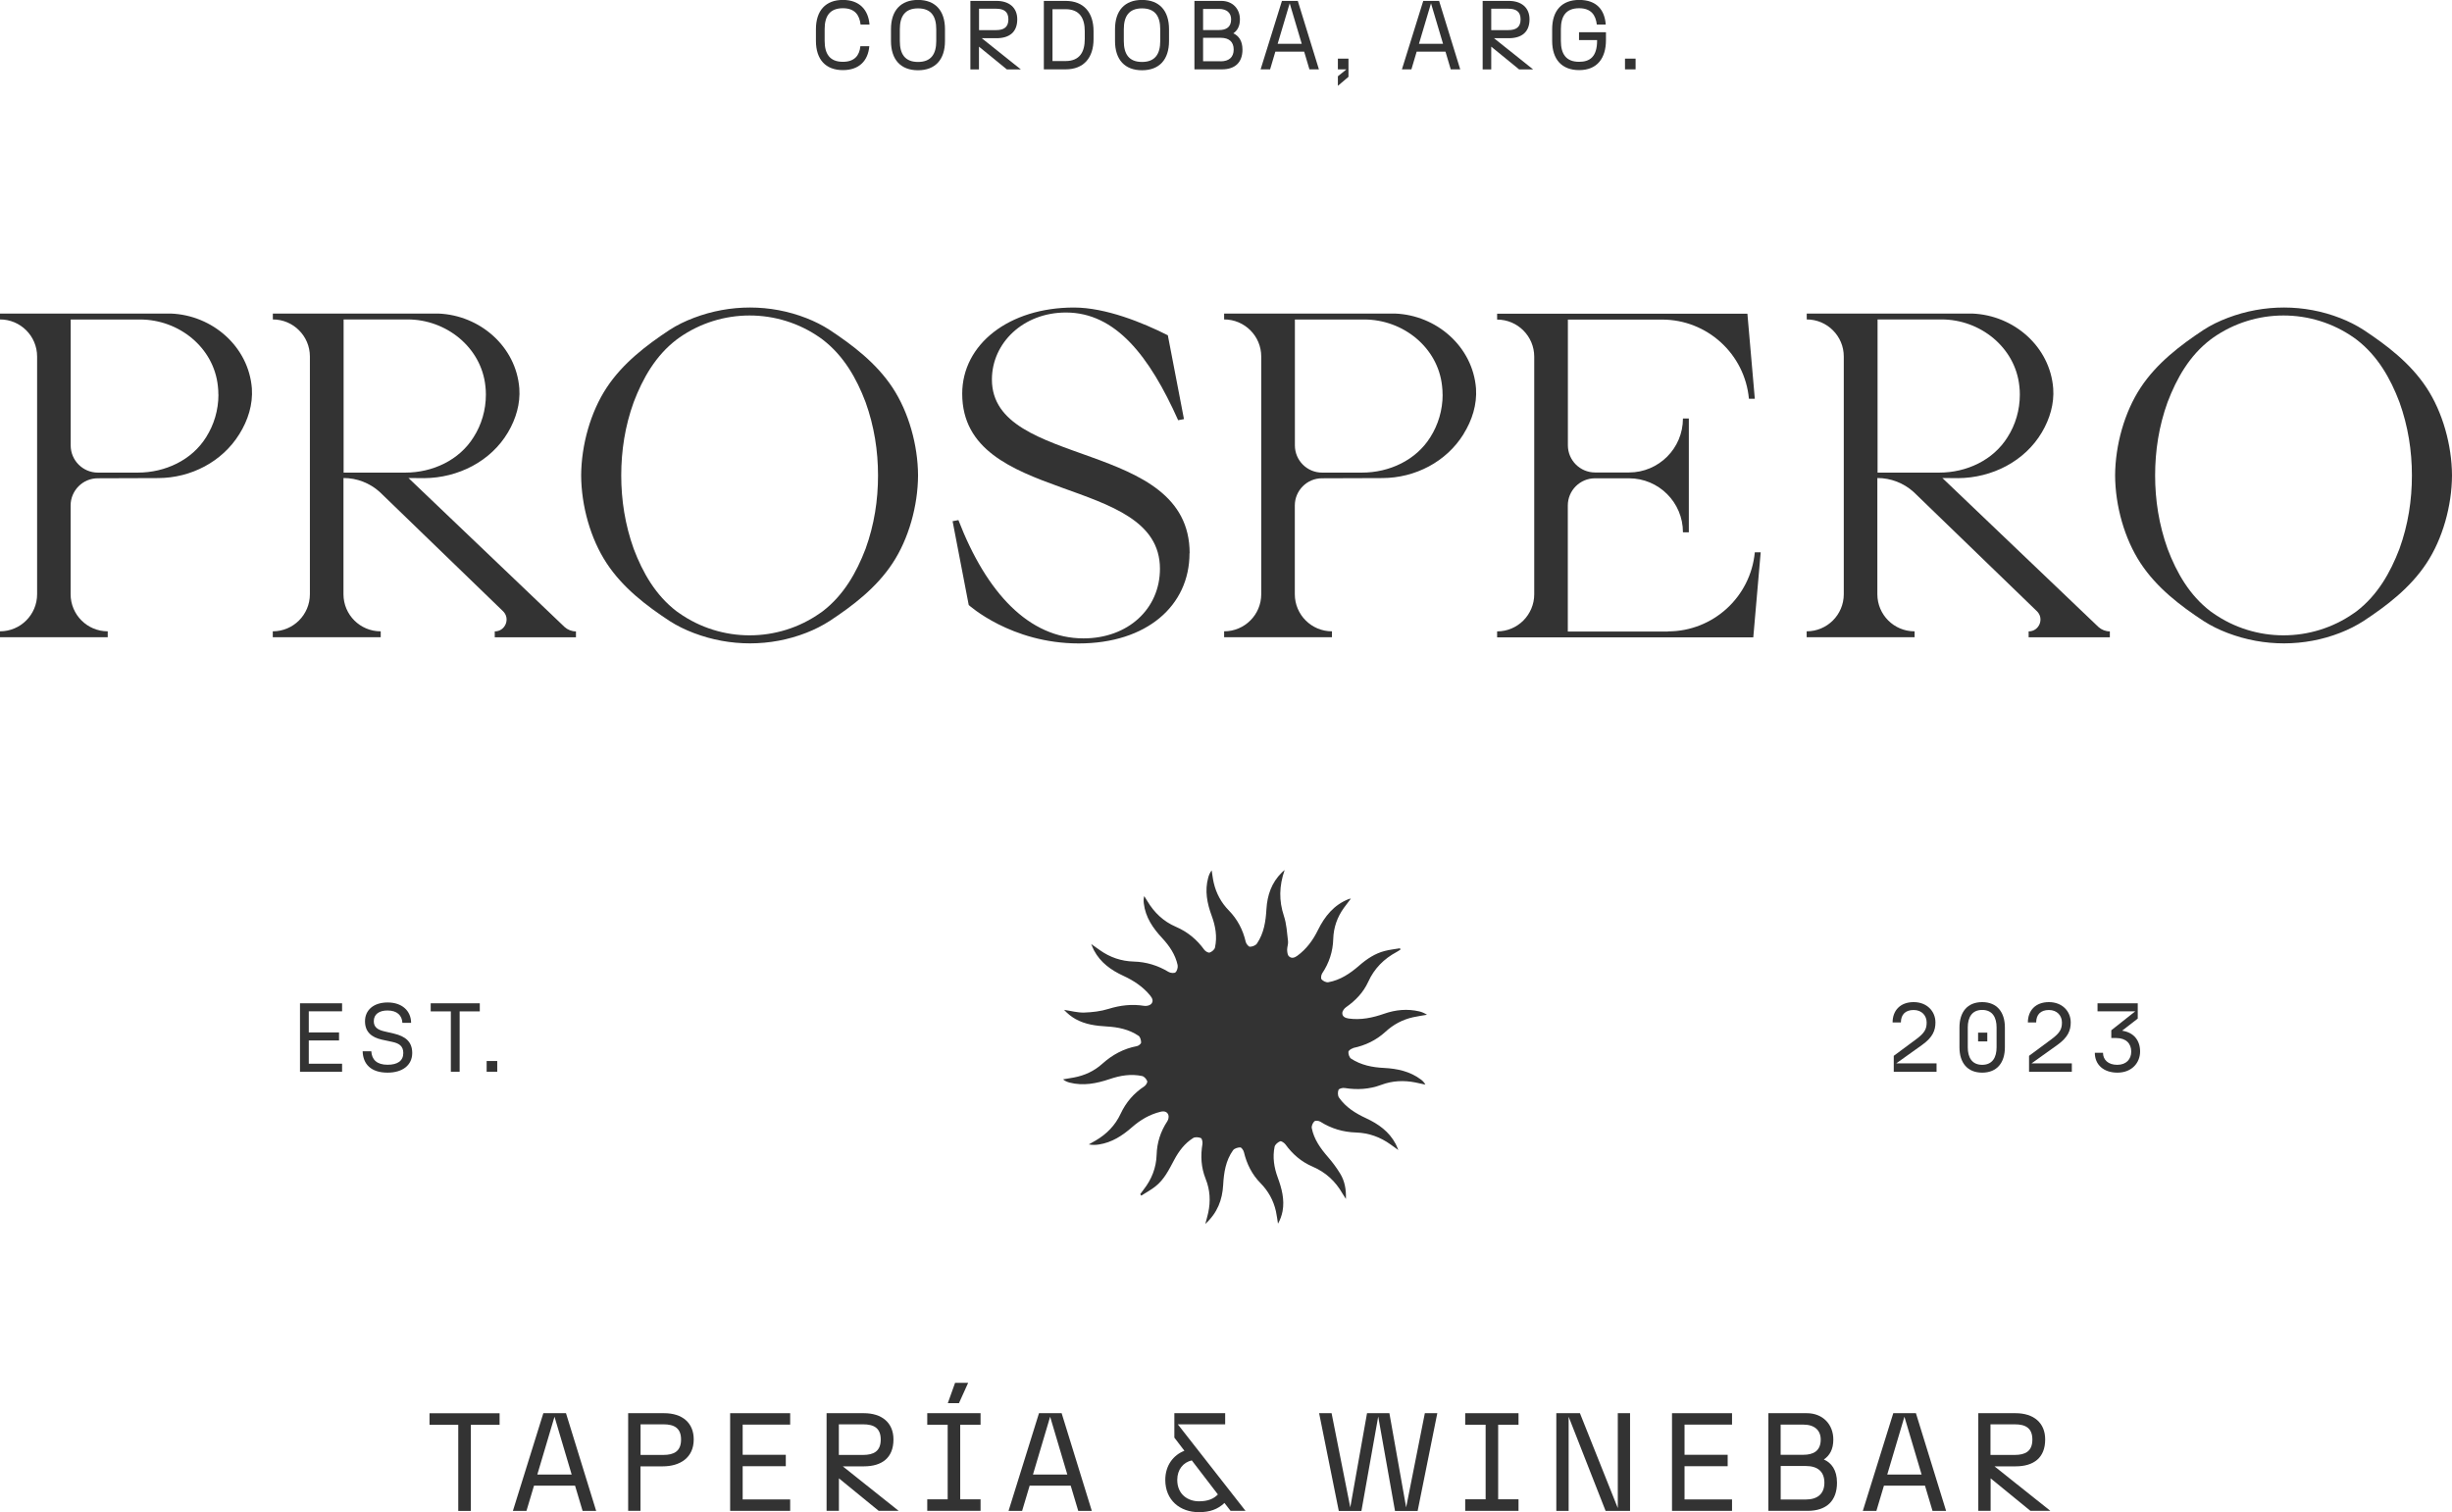 <svg xmlns="http://www.w3.org/2000/svg" id="Layer_2" width="354.16" height="218.47" viewBox="0 0 354.16 218.47"><g id="Capa_1"><path d="M34.57,62.72c-2.49,4.01-6.99,6.33-11.71,6.35l-8.74.03c-2.16,0-3.92,1.77-3.92,3.93v12.82c0,2.96,2.4,5.36,5.36,5.36h0v.85H0s0-.85,0-.85c2.96,0,5.36-2.4,5.36-5.36v-34.34c0-2.96-2.4-5.36-5.36-5.36v-.85h24.67c6.02.23,11.24,4.78,11.71,10.81.16,2.31-.55,4.6-1.81,6.61ZM31.54,57.01c0-.41-.02-.83-.07-1.22-.58-5.59-5.63-9.63-11.24-9.63h-10.02v18.19c0,2.17,1.76,3.93,3.93,3.93h5.77c3.93,0,7.8-1.79,9.87-5.13,1.12-1.77,1.77-3.89,1.77-6.14Z" style="fill:#333;"></path><path d="M59,69.06l22.54,21.52c.45.41,1.04.64,1.65.64v.85h-11.73v-.85c1.56,0,2.31-1.92,1.14-2.97l-17.75-17.17c-1.44-1.3-3.31-2.02-5.24-2.02v16.79c0,2.96,2.4,5.36,5.36,5.36h.02v.85h-15.59v-.85c2.96,0,5.36-2.4,5.36-5.36v-34.35c0-1.48-.6-2.81-1.57-3.78-.96-.97-2.31-1.57-3.78-1.57v-.85h23.89c6.03.23,11.25,4.78,11.71,10.81.16,2.2-.48,4.39-1.63,6.34-2.48,4.21-7.22,6.6-12.12,6.63l-2.26-.02ZM49.62,68.28h8.92c3.94,0,7.8-1.79,9.87-5.13,1.13-1.77,1.77-3.89,1.77-6.14,0-.41-.02-.82-.07-1.22-.58-5.59-5.64-9.64-11.24-9.64h-9.24v22.11h0Z" style="fill:#333;"></path><path d="M132.6,68.69c-.02,4.37-1.35,9.16-3.68,12.68-2.34,3.56-5.74,6.14-9.08,8.34-1.06.68-2.19,1.25-3.37,1.71-5.21,2.04-11.02,2.03-16.25.04-1.24-.47-2.43-1.05-3.52-1.75-3.34-2.2-6.74-4.78-9.08-8.34-2.33-3.53-3.66-8.31-3.68-12.68.02-4.37,1.35-9.15,3.68-12.68,2.34-3.55,5.74-6.13,9.08-8.34,1.09-.71,2.28-1.28,3.52-1.75,5.23-1.99,11.04-2,16.25.04,1.18.46,2.32,1.03,3.37,1.71,3.34,2.21,6.74,4.79,9.08,8.34,2.33,3.53,3.66,8.31,3.68,12.68ZM126.82,68.69c0-3.55-.55-7.11-1.8-10.59-1.3-3.44-3.16-6.71-6.2-9.04-.12-.09-.24-.18-.37-.27-6.09-4.28-14.26-4.28-20.35,0-.12.09-.25.18-.37.27-3.04,2.32-4.89,5.6-6.2,9.04-1.26,3.48-1.8,7.04-1.8,10.59s.55,7.11,1.8,10.6c1.3,3.44,3.16,6.71,6.2,9.03.12.09.24.18.37.26,6.09,4.28,14.26,4.28,20.35,0,.12-.09.25-.18.37-.26,3.04-2.33,4.89-5.6,6.2-9.03,1.26-3.48,1.8-7.04,1.8-10.6Z" style="fill:#333;"></path><path d="M171.81,79.93c0,7.6-6.21,13.03-16,13.03s-15.89-5.55-15.89-5.55l-2.33-12.11.84-.16c4.07,10.54,10.21,17.09,18.07,17.09,6.41,0,11.04-4.25,11.04-10.06,0-13.8-28.56-9.13-28.56-25.29,0-7.15,6.76-12.45,16.14-12.45,4.55,0,9.9,2.16,13.56,4.01l2.33,12.11-.84.16c-4.14-9.26-9.03-15.56-16.21-15.56-6.14,0-10.69,4.38-10.69,9.68,0,12.96,28.56,8.49,28.56,25.1Z" style="fill:#333;"></path><path d="M211.39,62.72c-2.49,4.01-6.99,6.33-11.71,6.35l-8.74.03c-2.16,0-3.92,1.77-3.92,3.93v12.82c0,2.96,2.4,5.36,5.36,5.36h0v.85h-15.57s0-.85,0-.85c2.96,0,5.36-2.4,5.36-5.36v-34.34c0-2.96-2.4-5.36-5.36-5.36v-.85h24.67c6.02.23,11.24,4.78,11.71,10.81.16,2.31-.55,4.6-1.81,6.61ZM208.36,57.01c0-.41-.02-.83-.07-1.22-.58-5.59-5.63-9.63-11.24-9.63h-10.02v18.19c0,2.17,1.76,3.93,3.93,3.93h5.77c3.93,0,7.8-1.79,9.87-5.13,1.12-1.77,1.77-3.89,1.77-6.14Z" style="fill:#333;"></path><path d="M240.91,91.22c6.51,0,11.94-4.96,12.55-11.43h.85l-1.07,12.29h-37v-.86c1.48,0,2.82-.6,3.79-1.57.96-.97,1.57-2.31,1.57-3.79v-34.33c0-2.95-2.4-5.36-5.36-5.36v-.85h36.15l1.07,12.29h-.85c-.6-6.48-6.04-11.44-12.55-11.44h-13.6v18.16c0,2.17,1.76,3.93,3.93,3.93h4.89c4.31,0,7.8-3.49,7.8-7.8h.85v16.44h-.85c0-4.31-3.49-7.8-7.8-7.8h-4.9c-2.17,0-3.93,1.76-3.93,3.93v18.21h14.46Z" style="fill:#333;"></path><path d="M280.55,69.06l22.54,21.52c.45.41,1.04.64,1.65.64v.85h-11.73v-.85c1.56,0,2.31-1.92,1.14-2.97l-17.75-17.17c-1.44-1.3-3.31-2.02-5.24-2.02v16.79c0,2.96,2.4,5.36,5.36,5.36h.02v.85h-15.59v-.85c2.96,0,5.36-2.4,5.36-5.36v-34.35c0-1.48-.6-2.81-1.57-3.78-.96-.97-2.31-1.57-3.78-1.57v-.85h23.89c6.03.23,11.25,4.78,11.71,10.81.16,2.2-.48,4.39-1.63,6.34-2.48,4.21-7.22,6.6-12.12,6.63l-2.26-.02ZM271.18,68.28h8.92c3.94,0,7.8-1.79,9.87-5.13,1.13-1.77,1.77-3.89,1.77-6.14,0-.41-.02-.82-.07-1.22-.58-5.59-5.64-9.64-11.24-9.64h-9.24v22.11h0Z" style="fill:#333;"></path><path d="M354.16,68.69c-.02,4.37-1.35,9.16-3.68,12.68-2.34,3.56-5.74,6.14-9.08,8.34-1.06.68-2.19,1.25-3.37,1.71-5.21,2.04-11.02,2.03-16.25.04-1.24-.47-2.43-1.05-3.52-1.75-3.34-2.2-6.74-4.78-9.08-8.34-2.33-3.53-3.66-8.31-3.68-12.68.02-4.37,1.35-9.15,3.68-12.68,2.34-3.55,5.74-6.13,9.08-8.34,1.09-.71,2.28-1.28,3.52-1.75,5.23-1.99,11.04-2,16.25.04,1.18.46,2.32,1.03,3.37,1.71,3.34,2.21,6.74,4.79,9.08,8.34,2.33,3.53,3.66,8.31,3.68,12.68ZM348.37,68.69c0-3.55-.55-7.11-1.8-10.59-1.3-3.44-3.16-6.71-6.2-9.04-.12-.09-.24-.18-.37-.27-6.09-4.28-14.26-4.28-20.35,0-.12.09-.25.18-.37.27-3.04,2.32-4.89,5.6-6.2,9.04-1.26,3.48-1.8,7.04-1.8,10.59s.55,7.11,1.8,10.6c1.3,3.44,3.16,6.71,6.2,9.03.12.09.24.18.37.26,6.09,4.28,14.26,4.28,20.35,0,.12-.09.25-.18.37-.26,3.04-2.33,4.89-5.6,6.2-9.03,1.26-3.48,1.8-7.04,1.8-10.6Z" style="fill:#333;"></path><path d="M117.85,5.92v-1.7c0-2.7,1.41-4.23,3.9-4.23,2.36,0,3.67,1.4,3.84,3.56h-1.29c-.16-1.37-.82-2.36-2.56-2.36-1.91,0-2.63,1.17-2.63,3.02v1.7c0,1.85.72,3.02,2.63,3.02,1.7,0,2.4-.93,2.53-2.25h1.29c-.18,2.11-1.48,3.45-3.81,3.45-2.49,0-3.9-1.53-3.9-4.23Z" style="fill:#333;"></path><path d="M128.69,5.92v-1.7c0-2.7,1.41-4.23,3.9-4.23s3.9,1.53,3.9,4.23v1.7c0,2.7-1.41,4.23-3.9,4.23s-3.9-1.53-3.9-4.23ZM132.6,8.95c1.91,0,2.63-1.17,2.63-3.02v-1.7c0-1.85-.72-3.02-2.63-3.02s-2.63,1.17-2.63,3.02v1.7c0,1.85.72,3.02,2.63,3.02Z" style="fill:#333;"></path><path d="M140.16.13h3.77c1.84,0,3,.98,3,2.66,0,1.87-1.16,2.73-3,2.73h-2.13l5.65,4.51h-2.02l-4.03-3.29v3.29h-1.24V.13ZM143.87,4.35c1.06,0,1.78-.37,1.78-1.55s-.72-1.54-1.78-1.54h-2.46v3.09h2.46Z" style="fill:#333;"></path><path d="M150.77.13h3.14c2.63,0,4.04,1.68,4.04,4.38v1.13c0,2.7-1.41,4.38-4.04,4.38h-3.14V.13ZM156.68,5.64v-1.13c0-1.85-.72-3.18-2.77-3.18h-1.89v7.49h1.89c2.05,0,2.77-1.33,2.77-3.18Z" style="fill:#333;"></path><path d="M161.05,5.92v-1.7c0-2.7,1.41-4.23,3.9-4.23s3.9,1.53,3.9,4.23v1.7c0,2.7-1.41,4.23-3.9,4.23s-3.9-1.53-3.9-4.23ZM164.95,8.95c1.91,0,2.63-1.17,2.63-3.02v-1.7c0-1.85-.72-3.02-2.63-3.02s-2.63,1.17-2.63,3.02v1.7c0,1.85.72,3.02,2.63,3.02Z" style="fill:#333;"></path><path d="M172.52.13h3.89c1.61,0,2.68,1.13,2.68,2.67,0,1-.38,1.63-.96,2.02.75.32,1.33,1.05,1.33,2.35,0,1.81-1.03,2.85-2.97,2.85h-3.97V.13ZM176.07,4.34c.99,0,1.75-.38,1.75-1.54,0-.93-.62-1.51-1.75-1.51h-2.3v3.05h2.3ZM176.31,8.86c1.17,0,1.88-.57,1.88-1.7s-.68-1.7-1.88-1.7h-2.54v3.39h2.54Z" style="fill:#333;"></path><path d="M188.36,7.46h-4.15l-.76,2.56h-1.37l3.08-9.89h2.29l3.05,9.89h-1.37l-.76-2.56ZM188.02,6.33l-1.74-5.85-1.74,5.85h3.48Z" style="fill:#333;"></path><path d="M193.24,11.02l1.24-1h-1.24v-1.55h1.53v2.63l-1.53,1.3v-1.37Z" style="fill:#333;"></path><path d="M208.77,7.46h-4.15l-.76,2.56h-1.37l3.08-9.89h2.29l3.05,9.89h-1.37l-.76-2.56ZM208.43,6.33l-1.74-5.85-1.74,5.85h3.48Z" style="fill:#333;"></path><path d="M214.15.13h3.77c1.84,0,3,.98,3,2.66,0,1.87-1.16,2.73-3,2.73h-2.13l5.65,4.51h-2.02l-4.03-3.29v3.29h-1.24V.13ZM217.85,4.35c1.06,0,1.78-.37,1.78-1.55s-.72-1.54-1.78-1.54h-2.46v3.09h2.46Z" style="fill:#333;"></path><path d="M224.19,5.92v-1.7c0-2.7,1.41-4.23,3.9-4.23s3.68,1.4,3.84,3.56h-1.29c-.16-1.37-.82-2.36-2.56-2.36-1.91,0-2.63,1.17-2.63,3.02v1.7c0,1.85.72,3.02,2.63,3.02,1.55,0,2.6-.72,2.6-3.07v-.07h-2.61v-1.13h3.89v1.13c0,2.57-1.22,4.34-3.87,4.34-2.49,0-3.9-1.53-3.9-4.23Z" style="fill:#333;"></path><path d="M234.71,8.47h1.53v1.55h-1.53v-1.55Z" style="fill:#333;"></path><path d="M66.19,205.85h-4.15v-1.67h10.12v1.67h-4.15v12.44h-1.82v-12.44Z" style="fill:#333;"></path><path d="M83.06,214.64h-5.93l-1.09,3.65h-1.96l4.4-14.12h3.27l4.36,14.12h-1.96l-1.09-3.65ZM82.57,213.03l-2.48-8.35-2.48,8.35h4.96Z" style="fill:#333;"></path><path d="M90.75,204.17h5.18c2.62,0,4.27,1.39,4.27,3.79,0,2.66-2,3.89-4.48,3.89h-3.21v6.43h-1.78v-14.12ZM95.83,210.2c1.51,0,2.54-.52,2.54-2.22s-1.03-2.2-2.54-2.2h-3.31v4.42h3.31Z" style="fill:#333;"></path><path d="M105.46,204.17h8.67v1.65h-6.86v4.36h6.23v1.65h-6.23v4.8h6.86v1.65h-8.67v-14.12Z" style="fill:#333;"></path><path d="M119.38,204.17h5.39c2.62,0,4.28,1.39,4.28,3.79,0,2.66-1.66,3.89-4.28,3.89h-3.04l8.07,6.43h-2.88l-5.75-4.7v4.7h-1.78v-14.12ZM124.67,210.2c1.51,0,2.54-.52,2.54-2.22s-1.03-2.2-2.54-2.2h-3.51v4.42h3.51Z" style="fill:#333;"></path><path d="M133.93,216.61h2.95v-10.77h-2.95v-1.67h7.7v1.67h-2.94v10.77h2.94v1.67h-7.7v-1.67ZM137.94,199.78h1.9l-1.33,2.94h-1.61l1.05-2.94Z" style="fill:#333;"></path><path d="M154.65,214.64h-5.93l-1.09,3.65h-1.96l4.4-14.12h3.27l4.36,14.12h-1.96l-1.09-3.65ZM154.16,213.03l-2.48-8.35-2.48,8.35h4.96Z" style="fill:#333;"></path><path d="M176.86,217.14c-.99.93-2.12,1.33-3.69,1.33-2.76,0-4.86-1.75-4.86-4.66,0-2.1,1.17-3.59,2.76-4.21l-1.45-1.9v-3.53h7.34v1.61h-6.84l9.78,12.5h-2.16l-.89-1.15ZM173.17,216.9c1.35,0,2.14-.38,2.74-.99l-3.77-4.92c-1.21.28-2.1,1.29-2.1,2.82,0,2.14,1.59,3.09,3.13,3.09Z" style="fill:#333;"></path><path d="M199.06,204.68l-2.42,13.61h-3.27l-2.84-14.12h1.8l2.7,13.61,2.42-13.61h3.23l2.42,13.61,2.7-13.61h1.8l-2.84,14.12h-3.27l-2.42-13.61Z" style="fill:#333;"></path><path d="M211.63,216.61h2.95v-10.77h-2.95v-1.67h7.7v1.67h-2.94v10.77h2.94v1.67h-7.7v-1.67Z" style="fill:#333;"></path><path d="M224.79,204.17h3.41l5.47,13.71v-13.71h1.77v14.12h-3.53l-5.34-13.61v13.61h-1.78v-14.12Z" style="fill:#333;"></path><path d="M241.5,204.17h8.67v1.65h-6.86v4.36h6.23v1.65h-6.23v4.8h6.86v1.65h-8.67v-14.12Z" style="fill:#333;"></path><path d="M255.42,204.17h5.55c2.3,0,3.83,1.61,3.83,3.81,0,1.43-.54,2.32-1.37,2.88,1.07.46,1.9,1.49,1.9,3.35,0,2.58-1.47,4.07-4.24,4.07h-5.67v-14.12ZM260.48,210.18c1.41,0,2.5-.54,2.5-2.2,0-1.33-.89-2.16-2.5-2.16h-3.29v4.36h3.29ZM260.83,216.64c1.67,0,2.68-.81,2.68-2.42s-.97-2.42-2.68-2.42h-3.63v4.84h3.63Z" style="fill:#333;"></path><path d="M278.04,214.64h-5.93l-1.09,3.65h-1.96l4.4-14.12h3.27l4.36,14.12h-1.96l-1.09-3.65ZM277.55,213.03l-2.48-8.35-2.48,8.35h4.96Z" style="fill:#333;"></path><path d="M285.73,204.17h5.39c2.62,0,4.28,1.39,4.28,3.79,0,2.66-1.66,3.89-4.28,3.89h-3.04l8.07,6.43h-2.88l-5.75-4.7v4.7h-1.78v-14.12ZM291.01,210.2c1.51,0,2.54-.52,2.54-2.22s-1.03-2.2-2.54-2.2h-3.51v4.42h3.51Z" style="fill:#333;"></path><path d="M43.33,144.95h6.08v1.16h-4.81v3.05h4.37v1.16h-4.37v3.36h4.81v1.16h-6.08v-9.89Z" style="fill:#333;"></path><path d="M52.37,151.88h1.26c.07,1.2.79,1.95,2.35,1.95,1.44,0,2.27-.56,2.27-1.7,0-.96-.55-1.39-1.62-1.61l-1.44-.31c-1.57-.34-2.47-1.16-2.47-2.67,0-1.6,1.23-2.71,3.28-2.71s3.36,1.19,3.38,2.94h-1.26c-.06-1.07-.76-1.78-2.15-1.78-1.17,0-1.98.51-1.98,1.55,0,.81.49,1.23,1.54,1.47l1.34.31c1.7.4,2.67,1.19,2.67,2.81,0,1.77-1.41,2.84-3.56,2.84-2.4,0-3.55-1.23-3.6-3.09Z" style="fill:#333;"></path><path d="M65.12,146.12h-2.91v-1.17h7.09v1.17h-2.91v8.72h-1.27v-8.72Z" style="fill:#333;"></path><path d="M70.29,153.29h1.53v1.55h-1.53v-1.55Z" style="fill:#333;"></path><path d="M273.53,152.54l3.24-2.4c1.26-.93,1.51-1.51,1.51-2.42,0-.98-.69-1.8-1.88-1.8s-1.84.66-1.84,1.8h-1.2c0-1.72,1.1-2.94,3.04-2.94s3.15,1.34,3.15,2.94c0,1.16-.4,2.15-1.92,3.24l-3.74,2.67h5.82v1.22h-6.18v-2.3Z" style="fill:#333;"></path><path d="M286.3,144.78c2.13,0,3.28,1.44,3.28,3.66v2.87c0,2.22-1.14,3.66-3.28,3.66s-3.28-1.44-3.28-3.66v-2.87c0-2.22,1.14-3.66,3.28-3.66ZM286.3,153.84c1.5,0,2.08-1.1,2.08-2.53v-2.87c0-1.43-.58-2.53-2.08-2.53s-2.08,1.1-2.08,2.53v2.87c0,1.43.58,2.53,2.08,2.53ZM285.71,149.19h1.33v1.27h-1.33v-1.27Z" style="fill:#333;"></path><path d="M293.07,152.54l3.24-2.4c1.26-.93,1.51-1.51,1.51-2.42,0-.98-.69-1.8-1.88-1.8s-1.84.66-1.84,1.8h-1.2c0-1.72,1.1-2.94,3.04-2.94s3.15,1.34,3.15,2.94c0,1.16-.4,2.15-1.92,3.24l-3.74,2.67h5.82v1.22h-6.18v-2.3Z" style="fill:#333;"></path><path d="M302.56,152.1h1.19c.01,1.02.75,1.74,2.06,1.74s2.02-.82,2.02-1.91c0-1.19-.78-1.96-2.16-1.96h-.72v-1.12l3.46-2.74h-5.45v-1.16h5.81v2.21l-2.26,1.75c1.7.25,2.6,1.41,2.6,3.01s-1.17,3.05-3.28,3.05c-1.98,0-3.26-1.14-3.26-2.87Z" style="fill:#333;"></path><path d="M195.44,151.41c1.77-.37,3.34-1.12,4.68-2.35,1.13-1.04,2.45-1.75,3.96-2.09.67-.15,1.35-.24,2.03-.36-.36-.24-.73-.4-1.12-.49-1.72-.4-3.41-.24-5.07.34-1.66.58-3.35.94-5.13.69-.49-.07-.92-.28-.91-.78,0-.3.28-.68.55-.86,1.37-.96,2.49-2.13,3.19-3.66.87-1.92,2.27-3.33,4.12-4.32.19-.1.36-.23.54-.34-.02-.06-.04-.12-.07-.19-.73.13-1.48.2-2.2.39-1.41.36-2.6,1.16-3.69,2.11-1.31,1.14-2.73,2.1-4.47,2.41-.3.05-.75-.17-.96-.41-.14-.15-.07-.64.08-.87,1.01-1.51,1.55-3.16,1.6-4.98.05-1.66.58-3.16,1.55-4.5.31-.43.63-.85,1-1.33-.17.04-.24.04-.31.07-2.14.84-3.47,2.49-4.45,4.48-.72,1.47-1.66,2.75-3,3.73-.41.3-.85.4-1.2.05-.2-.2-.24-.62-.25-.94,0-.41.18-.83.13-1.23-.15-1.23-.21-2.5-.6-3.66-.72-2.18-.7-4.31.11-6.62-.24.21-.35.29-.43.38-1.46,1.45-2.08,3.26-2.2,5.27-.1,1.76-.36,3.48-1.37,4.97-.18.27-.67.46-1.01.46-.21,0-.54-.42-.61-.7-.4-1.74-1.19-3.26-2.44-4.54-1.1-1.12-1.82-2.46-2.18-3.99-.14-.59-.2-1.2-.3-1.8-.26.34-.4.69-.5,1.05-.52,1.89-.16,3.71.5,5.5.55,1.49.82,3.02.48,4.59-.06.3-.45.62-.76.73-.2.07-.62-.17-.78-.39-1.08-1.5-2.43-2.61-4.13-3.34-1.78-.77-3.11-2.04-4.1-3.7-.15-.25-.3-.49-.45-.73-.11.4-.1.74-.06,1.07.24,2.01,1.32,3.57,2.66,5.01,1.04,1.12,1.89,2.37,2.22,3.88.07.33-.07.85-.31,1.06-.18.16-.74.1-1.01-.07-1.55-.93-3.2-1.44-5.02-1.49-1.78-.05-3.42-.6-4.88-1.64-.35-.25-.71-.5-1.26-.89.19.44.28.68.39.89.94,1.79,2.49,2.89,4.27,3.71,1.48.68,2.81,1.56,3.86,2.84.34.41.51.86.12,1.24-.21.21-.68.3-.99.25-1.76-.28-3.44-.09-5.15.44-1.12.35-2.34.49-3.52.53-.96.03-1.93-.25-2.9-.39.49.53,1.04.98,1.66,1.33,1.4.78,2.94.98,4.51,1.07,1.63.09,3.21.42,4.58,1.34.25.16.38.65.38.98,0,.18-.37.48-.61.52-1.92.36-3.55,1.25-5,2.55-1.16,1.05-2.55,1.69-4.09,1.98-.52.1-1.05.18-1.58.27.3.25.61.37.92.46,2,.52,3.92.14,5.82-.5,1.52-.52,3.08-.78,4.68-.44.3.06.63.44.74.74.07.18-.2.61-.42.75-1.52,1-2.65,2.31-3.42,3.96-.78,1.68-2.02,2.94-3.61,3.87-.33.19-.66.37-.99.56.51.09.99.09,1.47.01,1.87-.29,3.38-1.27,4.77-2.49,1.21-1.06,2.56-1.86,4.14-2.24.5-.12.93-.02,1.11.44.1.26.02.69-.15.94-.97,1.47-1.49,3.08-1.54,4.84-.06,1.88-.72,3.55-1.88,5.03-.17.22-.33.44-.49.66.05.07.1.14.15.21.68-.44,1.4-.82,2.03-1.32,1.29-1,1.98-2.45,2.73-3.85.67-1.26,1.51-2.38,2.73-3.15.28-.18.79-.13,1.12,0,.16.06.27.56.23.84-.29,1.73-.2,3.41.46,5.06.64,1.59.73,3.23.37,4.9-.1.48-.25.95-.42,1.61,1.77-1.62,2.46-3.5,2.58-5.62.1-1.79.36-3.53,1.43-5.03.19-.26.69-.41,1.04-.41.18,0,.47.42.53.69.41,1.71,1.16,3.22,2.4,4.48,1.12,1.14,1.87,2.49,2.22,4.05.13.59.2,1.2.3,1.8.33-.58.54-1.18.66-1.8.31-1.7-.12-3.3-.7-4.88-.53-1.44-.76-2.93-.45-4.44.07-.31.47-.65.8-.78.17-.07.59.22.76.44,1.03,1.42,2.31,2.53,3.93,3.22,1.89.81,3.31,2.12,4.32,3.9.12.21.26.41.49.77.05-1.43-.19-2.6-.81-3.63-.52-.86-1.13-1.68-1.79-2.44-1.07-1.23-2.01-2.54-2.33-4.16-.06-.3.14-.76.37-.98.15-.14.65-.1.87.05,1.58,1,3.29,1.5,5.16,1.56,1.84.06,3.51.66,5.01,1.75.31.22.62.44,1.09.78-.18-.41-.26-.65-.38-.87-.94-1.79-2.49-2.89-4.27-3.72-1.53-.71-2.94-1.58-3.92-2.99-.19-.27-.2-.79-.07-1.11.08-.19.6-.32.89-.27,1.81.29,3.57.19,5.3-.46,1.6-.6,3.25-.67,4.92-.34.48.1.96.21,1.44.31-.18-.33-.4-.55-.64-.73-1.58-1.19-3.42-1.58-5.35-1.68-1.69-.08-3.31-.41-4.74-1.34-.25-.16-.41-.65-.39-.97,0-.2.41-.48.68-.54Z" style="fill:#333;"></path></g></svg>